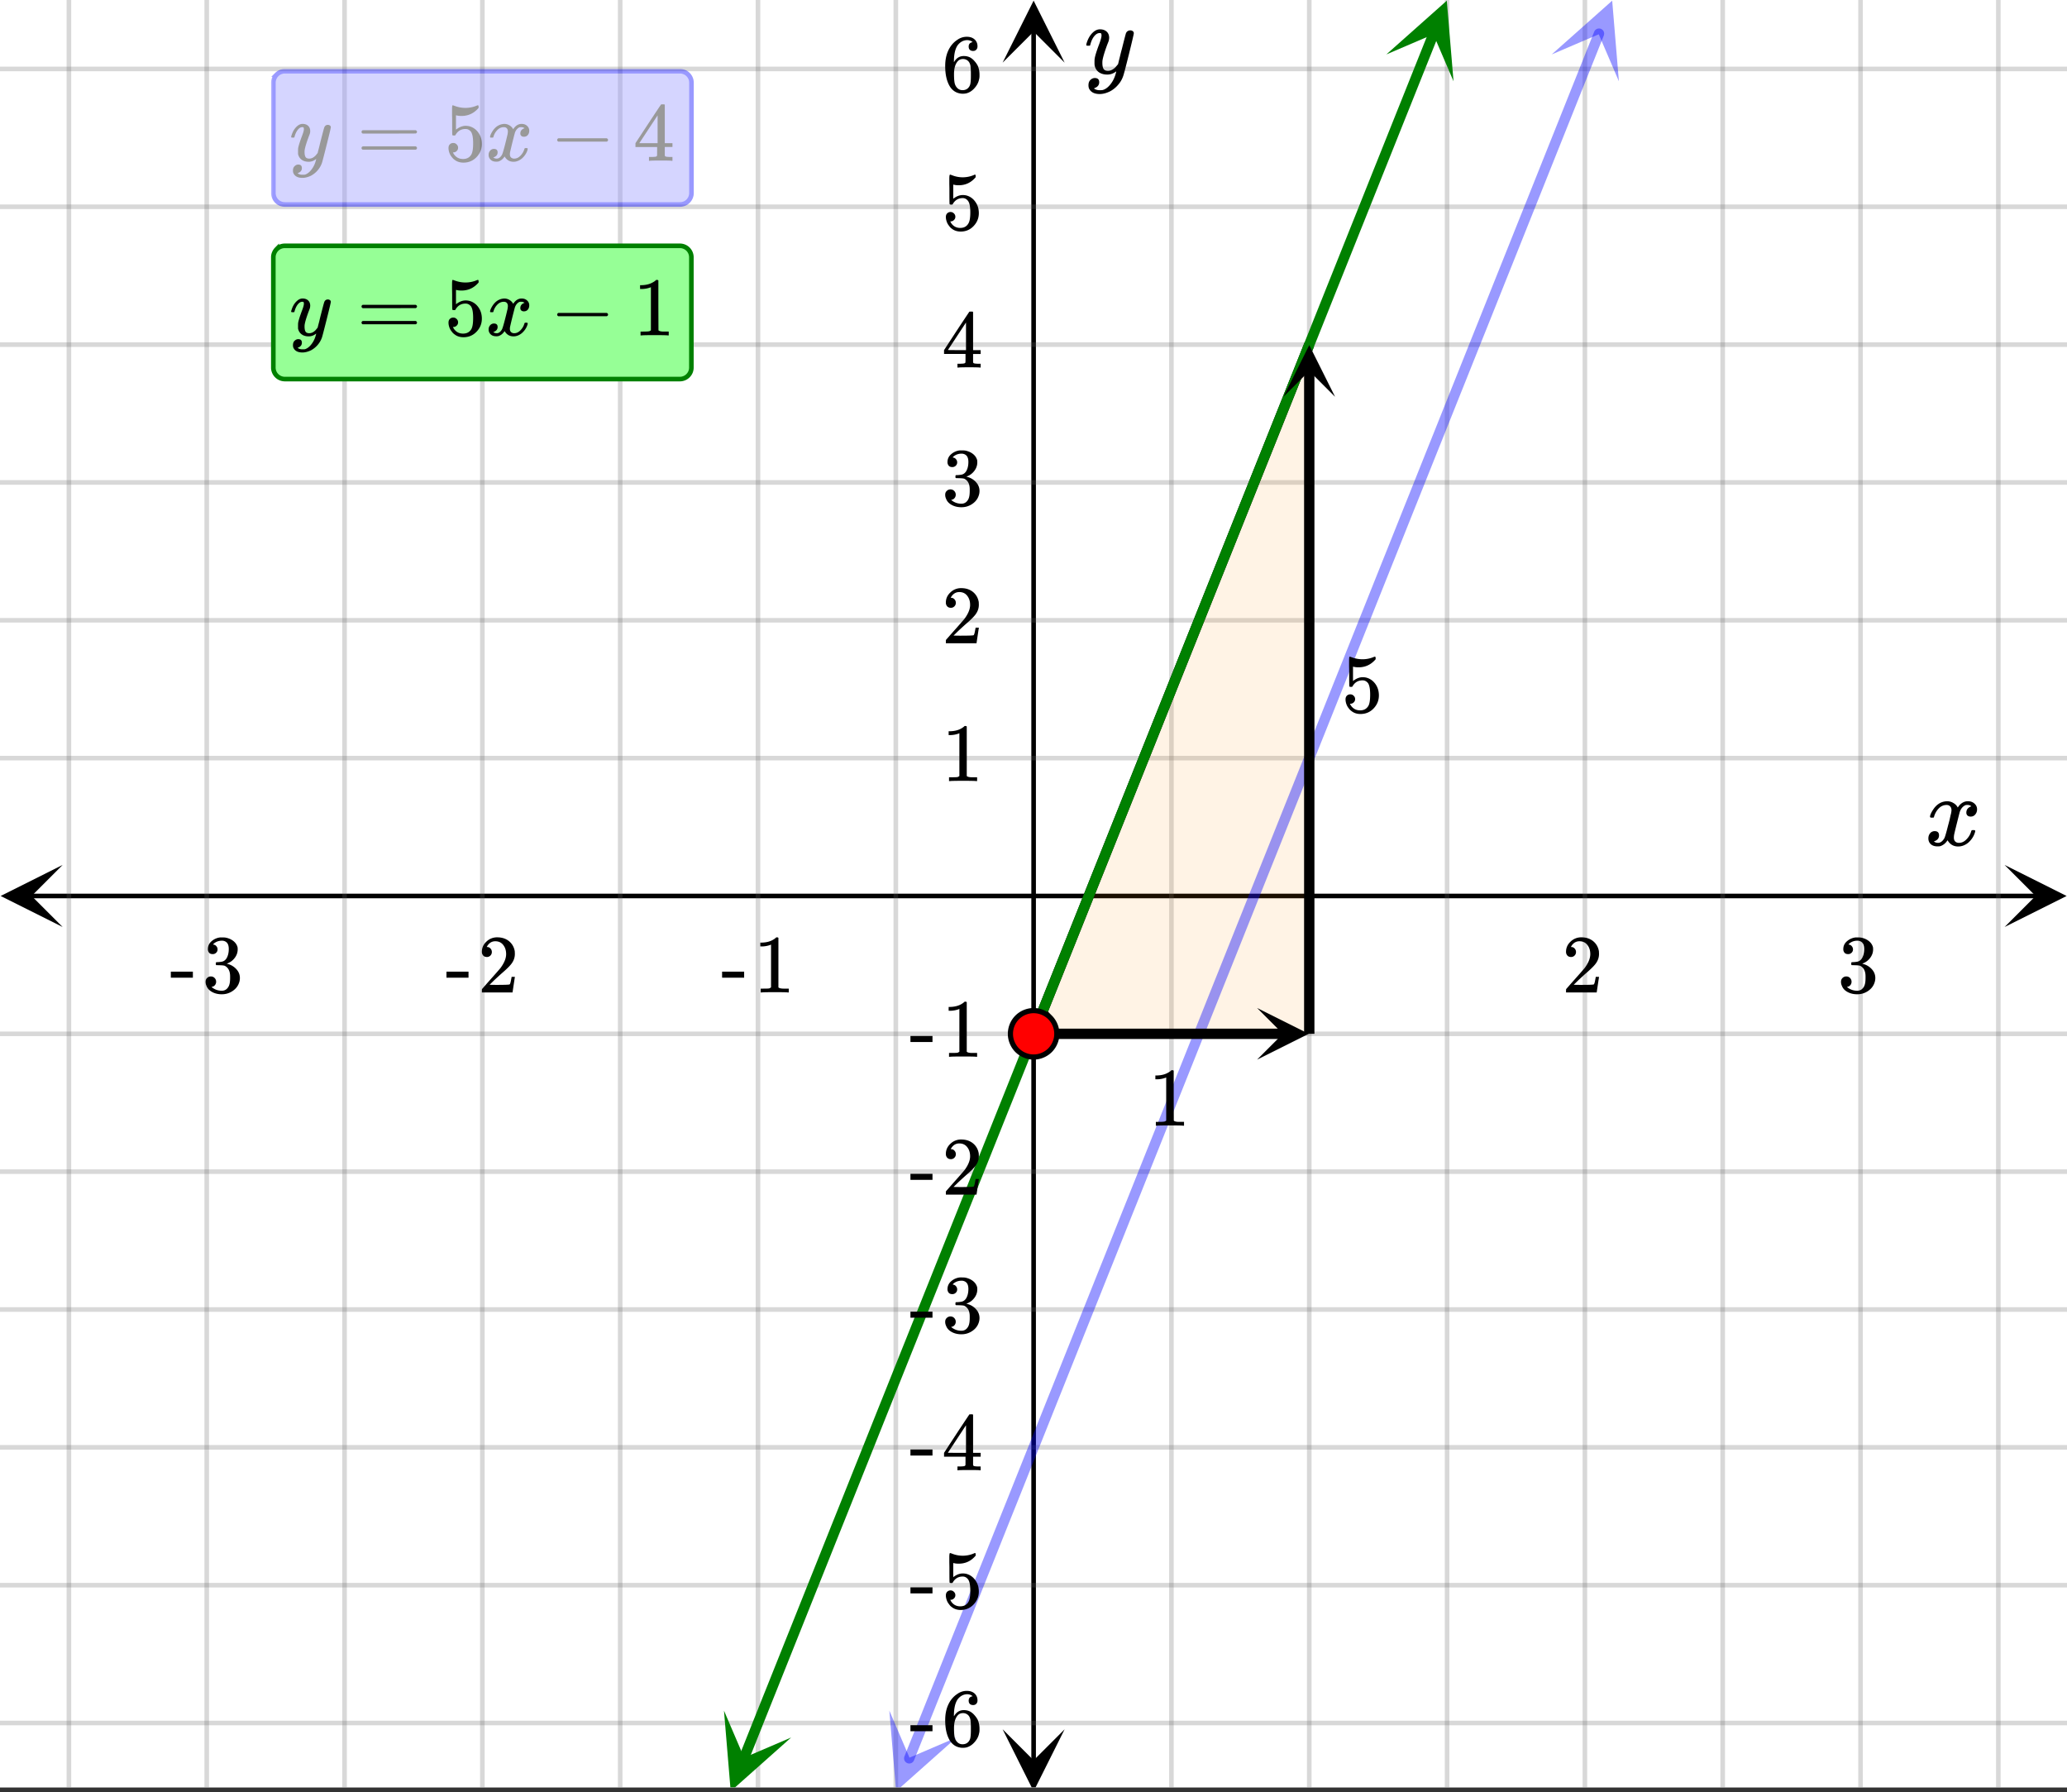 <svg xmlns="http://www.w3.org/2000/svg" xmlns:xlink="http://www.w3.org/1999/xlink" width="449.28" height="389.44" viewBox="0 0 336.96 292.08"><rect x="0" y="0" width="336.96" height="292.08" fill="#333333" stroke="none"/><defs><symbol overflow="visible" id="B"><path d="M.953-4.531c-.074-.063-.11-.125-.11-.188.04-.289.212-.664.516-1.125.508-.77 1.149-1.21 1.922-1.328.145-.02.258-.031.344-.031.375 0 .723.101 1.047.297.32.187.55.43.687.718a3.71 3.71 0 0 0 .266-.343c.406-.446.867-.672 1.39-.672.446 0 .805.133 1.079.39.281.25.422.56.422.922 0 .336-.102.618-.297.844a.916.916 0 0 1-.75.344c-.211 0-.383-.055-.516-.172a.636.636 0 0 1-.187-.469c0-.5.27-.843.812-1.031a.921.921 0 0 0-.172-.125c-.105-.063-.261-.094-.468-.094-.149 0-.25.012-.313.032-.418.18-.727.539-.922 1.078-.031.093-.187.703-.469 1.828-.28 1.125-.433 1.758-.453 1.89a2.74 2.74 0 0 0-.047.5c0 .262.07.47.22.625.155.149.359.22.609.22.457 0 .867-.192 1.234-.579.375-.383.625-.813.75-1.281.039-.114.078-.176.11-.188.03-.02.113-.031.25-.031.206 0 .312.047.312.14 0 .012-.012.07-.031.172-.188.68-.57 1.266-1.141 1.766-.512.399-1.047.594-1.61.594-.761 0-1.34-.336-1.734-1.016-.312.492-.715.813-1.203.969-.105.02-.246.031-.422.031C1.441.156.992-.062.734-.5a1.316 1.316 0 0 1-.156-.656c0-.32.094-.598.281-.828a.95.95 0 0 1 .75-.344c.47 0 .704.23.704.687 0 .399-.188.688-.563.875l-.094.047-.078.031a.123.123 0 0 1-.047.016l-.047.016c0 .031.082.086.25.156.125.055.266.078.422.078.383 0 .723-.242 1.016-.734.113-.196.32-.907.625-2.125.07-.25.144-.524.219-.828.07-.301.125-.536.156-.704.039-.164.066-.265.078-.296.063-.29.094-.5.094-.625 0-.27-.074-.477-.219-.625-.137-.157-.328-.235-.578-.235-.492 0-.918.188-1.281.563a3.171 3.171 0 0 0-.75 1.297c-.024.105-.047.168-.079.187-.023.012-.109.016-.265.016zm0 0"/></symbol><symbol overflow="visible" id="G"><path d="M7.531-7.031c.157 0 .285.043.39.125a.41.41 0 0 1 .173.343c0 .137-.266 1.278-.797 3.422-.531 2.137-.84 3.305-.922 3.516a4.073 4.073 0 0 1-.844 1.469 4.38 4.38 0 0 1-1.343 1.078c-.586.281-1.133.422-1.641.422-.824 0-1.387-.262-1.688-.781-.105-.157-.156-.376-.156-.657 0-.367.102-.652.313-.86.226-.21.468-.312.718-.312.477 0 .72.227.72.688 0 .394-.196.687-.579.875-.023.008-.047.02-.078.031-.031.02-.059.035-.078.047-.024.008-.043.016-.063.016l-.047.03c.032.063.145.13.344.204.176.063.352.094.531.094h.125c.188 0 .329-.012.422-.031.414-.118.805-.391 1.172-.829.375-.437.66-.96.86-1.562.113-.363.171-.578.171-.64 0-.009-.011-.005-.03.015a.546.546 0 0 0-.095.062c-.406.29-.855.438-1.343.438-.555 0-1.012-.133-1.375-.39-.356-.259-.586-.634-.688-1.126a4.332 4.332 0 0 1-.016-.5c0-.258.008-.46.032-.61.07-.456.32-1.253.75-2.39.238-.644.36-1.093.36-1.343A.756.756 0 0 0 2.78-6.5c-.031-.063-.094-.094-.187-.094h-.078c-.25 0-.493.117-.72.344-.355.355-.62.875-.796 1.563 0 .011-.008.03-.016.062a.22.22 0 0 1-.03.063l-.032.015C.91-4.535.89-4.53.859-4.53H.437c-.062-.063-.093-.11-.093-.14 0-.04.015-.118.047-.235.226-.758.57-1.352 1.03-1.782.364-.343.75-.515 1.157-.515.457 0 .82.125 1.094.375.27.25.406.594.406 1.031-.023.211-.039.324-.047.344 0 .074-.086.308-.25.703-.449 1.21-.715 2.094-.797 2.656a3.234 3.234 0 0 0-.015.375c0 .418.062.735.187.953.133.22.375.329.719.329.25 0 .484-.063.703-.188.227-.133.399-.266.516-.39.113-.126.258-.298.437-.516 0-.008.024-.117.078-.328.051-.22.13-.536.235-.954.101-.425.207-.832.312-1.218.407-1.625.63-2.477.672-2.563a.735.735 0 0 1 .703-.437zm0 0"/></symbol><symbol overflow="visible" id="C"><path d="M1.484-5.781c-.25 0-.449-.078-.593-.235a.872.872 0 0 1-.22-.609c0-.645.243-1.195.735-1.656a2.46 2.46 0 0 1 1.766-.703c.77 0 1.41.21 1.922.625.508.418.82.964.937 1.64.008.168.016.32.016.453 0 .524-.156 1.012-.469 1.47-.25.374-.758.89-1.516 1.546-.324.281-.777.695-1.359 1.234l-.781.766 1.016.016c1.414 0 2.164-.024 2.25-.079.039-.007.085-.101.14-.28.031-.095.094-.4.188-.923v-.03h.53v.03l-.374 2.47V0h-5v-.25c0-.188.008-.29.031-.313.008-.007.383-.437 1.125-1.28.977-1.095 1.61-1.813 1.89-2.157.602-.82.907-1.57.907-2.25 0-.594-.156-1.086-.469-1.484-.312-.407-.746-.61-1.297-.61-.523 0-.945.235-1.265.703-.024.032-.047.079-.078.141a.274.274 0 0 0-.047.078c0 .012.02.016.062.016a.68.68 0 0 1 .547.25.801.801 0 0 1 .219.562c0 .23-.078.422-.235.578a.76.76 0 0 1-.578.235zm0 0"/></symbol><symbol overflow="visible" id="D"><path d="M1.719-6.25c-.25 0-.446-.07-.578-.219a.863.863 0 0 1-.204-.593c0-.508.196-.938.594-1.282a2.566 2.566 0 0 1 1.407-.625h.203c.312 0 .507.008.593.016.301.043.602.137.907.281.593.305.968.727 1.125 1.266.02.093.03.218.03.375 0 .523-.167.996-.5 1.422-.323.418-.73.714-1.218.89-.055.024-.055.04 0 .047.008 0 .05.012.125.031.55.157 1.016.446 1.39.86.376.418.563.89.563 1.422 0 .367-.086.718-.25 1.062-.218.461-.574.84-1.062 1.14-.492.302-1.04.454-1.64.454-.595 0-1.122-.125-1.579-.375-.46-.25-.766-.586-.922-1.016a1.45 1.45 0 0 1-.14-.656c0-.25.082-.453.25-.61a.831.831 0 0 1 .609-.25c.25 0 .453.087.61.25.163.169.25.372.25.61 0 .21-.063.39-.188.547a.768.768 0 0 1-.469.281l-.094.031c.489.407 1.047.61 1.672.61.5 0 .875-.239 1.125-.719.156-.29.234-.742.234-1.36v-.265c0-.852-.292-1.426-.875-1.719-.124-.05-.398-.082-.812-.093l-.563-.016-.046-.031c-.024-.02-.032-.086-.032-.204 0-.113.008-.18.032-.203.03-.03.054-.046.078-.046.25 0 .508-.02.781-.063.395-.05.695-.27.906-.656.207-.395.313-.867.313-1.422 0-.582-.157-.973-.469-1.172a1.131 1.131 0 0 0-.64-.188c-.45 0-.844.122-1.188.36l-.125.094a.671.671 0 0 0-.094.109l-.047.047a.88.88 0 0 0 .094.031c.176.024.328.11.453.266.125.148.188.32.188.515a.715.715 0 0 1-.235.547.76.76 0 0 1-.562.219zm0 0"/></symbol><symbol overflow="visible" id="E"><path d="M.14-2.406v-.985h3.594v.985zm0 0"/></symbol><symbol overflow="visible" id="F"><path d="M5.61 0c-.157-.031-.872-.047-2.141-.047C2.207-.047 1.5-.03 1.344 0h-.157v-.625h.344c.52 0 .86-.008 1.016-.031.07-.008.18-.067.328-.172v-6.969c-.023 0-.059.016-.11.047a4.134 4.134 0 0 1-1.39.25h-.25v-.625h.25c.758-.02 1.39-.188 1.89-.5a2.46 2.46 0 0 0 .422-.313c.008-.03.063-.046.157-.046a.36.36 0 0 1 .234.078v8.078c.133.137.43.203.89.203h.798V0zm0 0"/></symbol><symbol overflow="visible" id="H"><path d="M6.234 0c-.125-.031-.71-.047-1.75-.047-1.074 0-1.671.016-1.796.047h-.126v-.625h.422c.383-.008.618-.031.704-.063a.286.286 0 0 0 .171-.14c.008-.008.016-.25.016-.719v-.672h-3.5v-.625l2.031-3.11A431.58 431.58 0 0 1 4.5-9.108c.02-.008.113-.016.281-.016h.25l.078.078v6.203h1.235v.625H5.109V-.89a.25.25 0 0 0 .079.157c.07.062.328.101.765.109h.39V0zm-2.28-2.844v-4.5L1-2.859l1.469.015zm0 0"/></symbol><symbol overflow="visible" id="I"><path d="M1.438-2.89a.72.72 0 0 1 .546.234.72.72 0 0 1 .235.547c0 .21-.078.386-.235.53a.73.73 0 0 1-.515.22h-.094l.047.062c.133.293.336.531.61.719.28.187.609.281.984.281.644 0 1.101-.27 1.375-.812.175-.332.265-.907.265-1.72 0-.925-.125-1.55-.375-1.874-.23-.3-.515-.453-.86-.453-.698 0-1.23.308-1.593.922a.312.312 0 0 1-.094.125.761.761 0 0 1-.203.015c-.148 0-.23-.031-.25-.093-.023-.032-.031-.817-.031-2.36 0-.258-.008-.57-.016-.937v-.72c0-.5.032-.75.094-.75a.047.047 0 0 1 .047-.03l.25.078a4.646 4.646 0 0 0 3.625-.016.402.402 0 0 1 .172-.062c.07 0 .11.086.11.25v.171C4.8-7.686 3.878-7.25 2.765-7.25c-.282 0-.532-.023-.75-.078l-.141-.031v2.312c.508-.406 1.035-.61 1.578-.61.164 0 .348.024.547.063.602.157 1.094.5 1.469 1.032.383.523.578 1.14.578 1.859 0 .812-.29 1.515-.86 2.11-.562.593-1.261.89-2.093.89C2.52.297 2.035.14 1.64-.172a1.618 1.618 0 0 1-.438-.453C.93-.945.758-1.348.687-1.828c0-.02-.007-.055-.015-.11v-.14c0-.25.07-.445.219-.594a.745.745 0 0 1 .546-.219zm0 0"/></symbol><symbol overflow="visible" id="J"><path d="M5.031-8.11c-.199-.195-.48-.304-.843-.328-.625 0-1.153.274-1.579.813-.418.586-.625 1.492-.625 2.719L2-4.86l.11-.172c.363-.54.859-.813 1.484-.813.414 0 .781.09 1.094.266a2.6 2.6 0 0 1 .64.547c.219.242.395.492.531.75.196.449.297.933.297 1.453v.234c0 .211-.027.403-.078.578-.105.532-.383 1.032-.828 1.5-.387.407-.82.66-1.297.766a2.688 2.688 0 0 1-.547.047c-.168 0-.32-.016-.453-.047-.668-.125-1.2-.484-1.594-1.078C.83-1.66.563-2.79.563-4.218c0-.97.171-1.817.515-2.548.344-.726.82-1.296 1.438-1.703a2.62 2.62 0 0 1 1.562-.515c.531 0 .953.14 1.266.421.32.282.484.665.484 1.141 0 .23-.07.414-.203.547-.125.137-.297.203-.516.203-.218 0-.398-.062-.53-.187-.126-.125-.188-.301-.188-.532 0-.406.21-.644.64-.718zm-.593 3.235a1.18 1.18 0 0 0-.97-.484c-.335 0-.605.105-.812.312C2.22-4.597 2-3.883 2-2.907c0 .794.05 1.345.156 1.657.094.273.242.5.453.688.22.187.477.28.782.28.457 0 .804-.171 1.046-.515.133-.187.22-.41.25-.672.04-.258.063-.64.063-1.14v-.422c0-.508-.023-.895-.063-1.156a1.566 1.566 0 0 0-.25-.688zm0 0"/></symbol><symbol overflow="visible" id="K"><path d="M5.656 0C5.5-.031 4.781-.047 3.5-.047c-1.273 0-1.984.016-2.14.047h-.157v-.625h.344c.531 0 .867-.016 1.016-.047.07 0 .18-.05.328-.156V-7.86a.469.469 0 0 0-.11.046 4.134 4.134 0 0 1-1.39.25h-.266v-.625h.266c.757-.019 1.394-.19 1.906-.515a1.74 1.74 0 0 0 .422-.313c.008-.02.062-.03.156-.03a.36.36 0 0 1 .234.077v4.063l.016 4.078c.133.137.426.203.875.203h.797V0zm0 0"/></symbol><symbol overflow="visible" id="g"><path d="M1.453-2.906A.72.72 0 0 1 2-2.672a.72.72 0 0 1 .234.547c0 .21-.078.387-.234.531a.73.73 0 0 1-.516.219h-.093l.03.063c.134.292.345.539.626.734.281.187.613.281 1 .281.644 0 1.11-.27 1.39-.812.165-.344.25-.926.25-1.75 0-.926-.12-1.555-.359-1.891-.242-.29-.531-.438-.875-.438-.71 0-1.246.31-1.61.922a.312.312 0 0 1-.093.125.761.761 0 0 1-.203.016c-.156 0-.242-.031-.25-.094-.024-.031-.031-.82-.031-2.375 0-.27-.008-.586-.016-.953v-.719c0-.507.023-.765.078-.765.02-.008.04-.016.063-.016l.234.078c.594.23 1.195.344 1.813.344.644 0 1.257-.125 1.843-.375a.47.47 0 0 1 .188-.047c.07 0 .11.078.11.235v.187c-.743.875-1.673 1.313-2.798 1.313-.281 0-.531-.024-.75-.079l-.14-.03v2.343c.52-.414 1.05-.625 1.593-.625.164 0 .348.023.547.062.614.157 1.114.5 1.5 1.032.383.53.578 1.156.578 1.875 0 .824-.293 1.539-.875 2.14-.574.594-1.28.89-2.125.89-.574 0-1.058-.155-1.453-.468a1.783 1.783 0 0 1-.453-.453C.93-.945.758-1.348.687-1.828c0-.031-.007-.07-.015-.125v-.14c0-.25.07-.446.219-.595a.762.762 0 0 1 .562-.218zm0 0"/></symbol><symbol overflow="visible" id="f"><path d="M.766-4.719c0-.113.062-.203.187-.265H9.61c.133.062.204.152.204.265 0 .106-.063.196-.188.266l-4.328.016H.984C.836-4.489.766-4.582.766-4.72zm0 2.64c0-.132.07-.226.218-.28h8.641c.008.011.031.03.063.062.03.024.05.04.062.047.02.012.035.031.047.063.008.03.015.07.015.109 0 .117-.07.203-.203.265H.953C.828-1.875.766-1.96.766-2.078zm0 0"/></symbol><symbol overflow="visible" id="i"><path d="M1.328-3.125c-.125-.063-.187-.148-.187-.266 0-.125.062-.218.187-.28h7.906c.133.073.204.167.204.28 0 .106-.07.196-.204.266zm0 0"/></symbol><symbol overflow="visible" id="j"><path d="M6.281 0c-.125-.031-.71-.047-1.75-.047-1.093 0-1.703.016-1.828.047h-.125v-.625H3c.395-.008.633-.031.719-.063a.286.286 0 0 0 .172-.14c.007-.02.015-.266.015-.735v-.687H.375v-.625l2.063-3.14C3.82-8.11 4.522-9.16 4.546-9.173c.008-.02.101-.031.281-.031h.25l.078.078v6.25h1.25v.625h-1.25v1.359a.25.25 0 0 0 .078.157c.07.062.332.101.782.109h.39V0zM3.984-2.875v-4.531L1-2.875zm0 0"/></symbol><symbol overflow="visible" id="e"><path d="M6.281-5.86c.125 0 .235.04.328.11.094.063.141.156.141.281 0 .117-.227 1.063-.672 2.844C5.628-.844 5.375.133 5.312.313c-.148.445-.382.859-.703 1.234a3.82 3.82 0 0 1-1.109.89c-.492.227-.95.344-1.375.344-.688 0-1.156-.215-1.406-.64-.094-.137-.14-.32-.14-.547 0-.313.085-.555.265-.719.187-.18.383-.266.594-.266.394 0 .593.192.593.579 0 .332-.156.578-.469.734-.023.008-.046.02-.078.031a.311.311 0 0 0-.062.031C1.41 1.992 1.398 2 1.39 2l-.047.016c.031.05.125.109.281.171.145.051.29.079.438.079h.109c.156 0 .273-.008.36-.016.343-.105.663-.34.968-.703.313-.367.55-.797.719-1.297.093-.3.14-.477.14-.531 0-.008-.011-.008-.03 0L4.25-.22c-.336.25-.703.375-1.11.375-.46 0-.84-.11-1.14-.328-.305-.219-.5-.531-.594-.937v-.422c0-.219.004-.383.016-.5.062-.395.27-1.063.625-2 .207-.54.312-.914.312-1.125 0-.125-.015-.207-.046-.25-.024-.051-.075-.078-.157-.078h-.062c-.211 0-.406.093-.594.28-.293.294-.516.727-.672 1.298 0 .011-.008.031-.015.062-.012.024-.024.031-.032.031l-.015.016c0 .012-.016.016-.047.016h-.36c-.054-.051-.078-.086-.078-.11a.97.97 0 0 1 .047-.203c.188-.633.473-1.129.86-1.484.3-.29.617-.438.953-.438.382 0 .687.106.906.313.226.21.344.5.344.875-.012.18-.024.273-.032.281 0 .063-.07.262-.203.594-.375 1-.601 1.742-.672 2.219a2.19 2.19 0 0 0-.015.312c0 .344.05.61.156.797.113.18.316.266.61.266.206 0 .406-.051.593-.157a1.84 1.84 0 0 0 .422-.328c.094-.101.21-.25.36-.437 0-.008.019-.102.062-.282.05-.175.117-.437.203-.78.082-.352.164-.692.25-1.016.344-1.352.535-2.063.578-2.125a.589.589 0 0 1 .578-.375zm0 0"/></symbol><symbol overflow="visible" id="h"><path d="M.781-3.781c-.054-.051-.078-.098-.078-.14.04-.25.18-.563.422-.938.426-.645.96-1.02 1.61-1.125.124-.02.218-.032.28-.032.32 0 .614.086.876.25.27.168.46.371.578.61.125-.157.195-.25.218-.282.333-.382.72-.578 1.157-.578.375 0 .676.11.906.329.227.21.344.468.344.78 0 .282-.078.516-.235.704-.156.187-.37.281-.64.281a.64.64 0 0 1-.422-.14.521.521 0 0 1-.156-.391c0-.414.226-.703.687-.86a.729.729 0 0 0-.156-.093.834.834 0 0 0-.39-.078 1.86 1.86 0 0 0-.266.015c-.344.149-.602.45-.766.907a90.177 90.177 0 0 0-.766 3.093 1.827 1.827 0 0 0-.046.407c0 .218.062.39.187.515a.722.722 0 0 0 .516.188c.375 0 .71-.157 1.015-.47.313-.32.524-.679.64-1.077.02-.082.048-.13.079-.14.031-.02.102-.032.219-.032.164 0 .25.039.25.11 0 .011-.008.058-.016.14-.156.562-.476 1.055-.953 1.469-.43.343-.875.515-1.344.515-.636 0-1.12-.285-1.453-.86-.262.407-.594.68-1 .813-.086.02-.203.032-.36.032C1.196.14.829-.047.61-.422a1.036 1.036 0 0 1-.14-.547c0-.27.082-.5.25-.687a.798.798 0 0 1 .625-.282c.394 0 .593.188.593.563 0 .336-.164.578-.484.734-.023.012-.047.028-.078.047-.023.012-.043.024-.063.031h-.03l-.048.016c0 .031.067.074.204.125.113.043.234.063.359.063.32 0 .601-.204.844-.61.093-.156.27-.742.53-1.765l.173-.688c.062-.258.11-.457.14-.594.032-.132.051-.21.063-.234.039-.25.062-.426.062-.531 0-.219-.058-.39-.171-.516-.118-.125-.278-.187-.485-.187-.406 0-.762.156-1.062.468a2.474 2.474 0 0 0-.625 1.079c-.024.085-.043.132-.063.14a.752.752 0 0 1-.219.016zm0 0"/></symbol><clipPath id="k"><path d="M0 0h336.96v291.316H0zm0 0"/></clipPath><clipPath id="l"><path d="M.102 140.977H11V152H.102zm0 0"/></clipPath><clipPath id="m"><path d="M326.79 140.977h10.17V152h-10.17zm0 0"/></clipPath><clipPath id="n"><path d="M10 0h317v291.316H10zm0 0"/></clipPath><clipPath id="o"><path d="M163.445 281H174v10.316h-10.555zm0 0"/></clipPath><clipPath id="p"><path d="M163.445 0H174v10.21h-10.555zm0 0"/></clipPath><clipPath id="q"><path d="M0 10h336.96v272H0zm0 0"/></clipPath><clipPath id="r"><path d="M144 278h12v13.316h-12zm0 0"/></clipPath><clipPath id="s"><path d="M140.602 289.766l9.855-24.641 24.64 9.86-9.855 24.64zm0 0"/></clipPath><clipPath id="t"><path d="M252 0h12v14h-12zm0 0"/></clipPath><clipPath id="u"><path d="M252.96 8.871l9.856-24.64 24.641 9.855-9.855 24.64zm0 0"/></clipPath><clipPath id="v"><path d="M118 278h11v13.316h-11zm0 0"/></clipPath><clipPath id="w"><path d="M113.64 289.766l9.856-24.641 24.64 9.86-9.855 24.64zm0 0"/></clipPath><clipPath id="x"><path d="M226 0h11v14h-11zm0 0"/></clipPath><clipPath id="y"><path d="M226 8.871l9.855-24.64 24.641 9.855-9.855 24.64zm0 0"/></clipPath><clipPath id="z"><path d="M204.926 164.29H214V173h-9.074zm0 0"/></clipPath><clipPath id="A"><path d="M209.223 56H218v8.676h-8.777zm0 0"/></clipPath><filter id="a" filterUnits="objectBoundingBox" x="0%" y="0%" width="100%" height="100%"><feColorMatrix in="SourceGraphic" values="0 0 0 0 1 0 0 0 0 1 0 0 0 0 1 0 0 0 1 0"/></filter><mask id="M"><path fill-opacity=".4" d="M0 0h336.96v292.08H0z" filter="url(#a)"/></mask><clipPath id="c"><path d="M.16.04H69v22.8H.16zm0 0"/></clipPath><clipPath id="d"><path d="M.16.04h69.121v22.8H.161zm0 0"/></clipPath><clipPath id="b"><path d="M0 0h70v23H0z"/></clipPath><g id="L" clip-path="url(#b)"><g clip-path="url(#c)"><path d="M.559 20.453V2.48c0-.25.046-.488.144-.718.094-.227.23-.43.402-.606A1.88 1.88 0 0 1 2.43.61h64.407a1.866 1.866 0 0 1 1.871 1.871v17.973a1.851 1.851 0 0 1-.547 1.324 1.866 1.866 0 0 1-1.324.547H2.43a1.88 1.88 0 0 1-1.325-.547 1.882 1.882 0 0 1-.402-.609 1.785 1.785 0 0 1-.144-.715zm0 0" fill="#9696ff"/></g><g clip-path="url(#d)"><path d="M59.5 42V18c0-.333.062-.651.193-.96.125-.302.307-.573.537-.808a2.51 2.51 0 0 1 1.768-.73h86.003a2.491 2.491 0 0 1 1.768.73c.234.235.412.506.542.809.125.308.188.626.188.96V42c0 .334-.063.652-.188.954-.13.308-.308.58-.542.814a2.491 2.491 0 0 1-1.768.73H61.998a2.51 2.51 0 0 1-.954-.188 2.446 2.446 0 0 1-.814-.542 2.514 2.514 0 0 1-.537-.814A2.384 2.384 0 0 1 59.5 42zm0 0" transform="matrix(.749 0 0 .749 -44 -11)" fill="none" stroke="#00f"/></g><use xlink:href="#e" x="3.18" y="15.211"/><use xlink:href="#f" x="14.168" y="15.211"/><use xlink:href="#g" x="28.443" y="15.211"/><use xlink:href="#h" x="35.183" y="15.211"/><use xlink:href="#i" x="45.691" y="15.211"/><use xlink:href="#j" x="59.218" y="15.211"/></g></defs><g clip-path="url(#k)" fill="#fff"><path d="M0 0h337v292.066H0zm0 0"/><path d="M0 0h337v292.066H0zm0 0"/></g><path d="M5.055 146.035h326.89" fill="none" stroke="#000" stroke-width=".749"/><g clip-path="url(#l)"><path d="M10.21 140.977L.103 146.035l10.109 5.055-5.055-5.055zm0 0"/></g><g clip-path="url(#m)"><path d="M326.79 140.977l10.108 5.058-10.109 5.055 5.055-5.055zm0 0"/></g><g clip-path="url(#n)"><path d="M190.965 0v292.066M213.434 0v292.066M235.898 0v292.066M258.368 0v292.066M280.831 0v292.066M303.301 0v292.066M325.766 0v292.066M146.036 0v292.066M123.565 0v292.066M101.102 0v292.066M78.632 0v292.066M56.169 0v292.066M33.699 0v292.066M11.234 0v292.066" fill="none" stroke-linecap="round" stroke-linejoin="round" stroke="#666" stroke-opacity=".251" stroke-width=".749"/></g><path d="M168.5 287.012V5.055" fill="none" stroke="#000" stroke-width=".749"/><g clip-path="url(#o)"><path d="M163.445 281.855l5.055 10.11 5.055-10.11-5.055 5.055zm0 0"/></g><g clip-path="url(#p)"><path d="M163.445 10.21L168.5.103l5.055 10.109-5.055-5.055zm0 0"/></g><g clip-path="url(#q)"><path d="M0 123.566h337M0 101.102h337M0 78.632h337M0 56.169h337M0 33.699h337M0 11.234h337M0 168.5h337M0 190.965h337M0 213.434h337M0 235.898h337M0 258.368h337M0 280.831h337" fill="none" stroke-linecap="round" stroke-linejoin="round" stroke="#666" stroke-opacity=".251" stroke-width=".749"/></g><path d="M213.434 56.168L168.5 168.5" fill="none" stroke-width="1.685" stroke="#000"/><path d="M168.5 168.5h44.934V56.168zm0 0" fill="#ff8c00" fill-opacity=".102"/><path d="M148.223 286.59l.754-1.887.757-1.887 3.016-7.546.758-1.887 3.015-7.547.758-1.887 3.016-7.547.758-1.886 3.015-7.547.758-1.883 3.016-7.547.758-1.887 3.015-7.546.758-1.887 3.77-9.434.757-1.887 3.016-7.546.758-1.887 3.015-7.547.758-1.887 3.016-7.547.758-1.886 3.015-7.547.758-1.887 3.016-7.547.758-1.887 3.015-7.546.758-1.887 3.016-7.547.757-1.887 3.016-7.547.758-1.886 3.016-7.547.757-1.887 3.77-9.433.758-1.887 3.015-7.547.758-1.887 3.016-7.547.758-1.886 3.015-7.547.758-1.887 3.016-7.547.757-1.887 3.016-7.546.758-1.887 3.015-7.547.758-1.887 1.508-3.773.754-1.883.754-1.887.758-1.886 3.015-7.547.758-1.887 3.016-7.547.758-1.887 3.77-9.433.757-1.887 3.016-7.547.757-1.887 3.016-7.546" fill="none" stroke-width="1.685" stroke-linecap="round" stroke-linejoin="round" stroke="#00f" stroke-opacity=".4"/><g clip-path="url(#r)"><g clip-path="url(#s)"><path d="M144.98 278.816l1.098 13.141 9.856-8.762-7.668 3.285zm0 0" fill="#00f" fill-opacity=".4"/></g></g><g clip-path="url(#t)"><g clip-path="url(#u)"><path d="M252.96 8.871L262.817.11l1.094 13.141-3.285-7.664zm0 0" fill="#00f" fill-opacity=".4"/></g></g><path d="M121.262 286.59l.758-1.887 3.015-7.547.758-1.886 3.016-7.547.757-1.887 3.016-7.547.758-1.887 3.015-7.546.758-1.887.754-1.883 2.262-5.66.758-1.887 3.015-7.547.758-1.886 3.016-7.547.758-1.887 3.015-7.547.758-1.887 3.77-9.433.757-1.887 3.016-7.547.758-1.887 3.015-7.546.758-1.887 3.016-7.547.758-1.887 3.015-7.547.758-1.886 3.016-7.547.758-1.887 3.015-7.547.758-1.887 3.016-7.546.757-1.887 3.016-7.547.758-1.887 3.016-7.547.757-1.886 3.77-9.434.758-1.887 3.015-7.547.758-1.886 3.016-7.547.758-1.887 3.015-7.547.758-1.886 3.016-7.547.757-1.887 2.262-5.66.754-1.883.758-1.887 3.016-7.547.757-1.886 3.016-7.547.758-1.887 3.015-7.547.758-1.887 3.016-7.546.758-1.887 3.77-9.434.757-1.886" fill="none" stroke-width="1.685" stroke-linecap="round" stroke-linejoin="round" stroke="green"/><g clip-path="url(#v)"><g clip-path="url(#w)"><path d="M118.023 278.816l1.094 13.141 9.856-8.762-7.664 3.285zm0 0" fill="green"/></g></g><g clip-path="url(#x)"><g clip-path="url(#y)"><path d="M226 8.871L235.855.11l1.098 13.141-3.289-7.664zm0 0" fill="green"/></g></g><path d="M168.5 168.5h40.723" fill="none" stroke-width="1.685" stroke="#000"/><g clip-path="url(#z)"><path d="M204.926 164.29l8.422 4.21-8.422 4.21 4.21-4.21zm0 0"/></g><path d="M213.434 168.5V60.379" fill="none" stroke-width="1.685" stroke="#000"/><g clip-path="url(#A)"><path d="M209.223 64.676l4.21-8.426 4.212 8.426-4.211-4.211zm0 0"/></g><path d="M172.281 168.5c0 .5-.093.984-.289 1.445a3.785 3.785 0 0 1-.816 1.23 3.785 3.785 0 0 1-1.23.817c-.462.196-.946.29-1.446.29s-.984-.094-1.45-.29a3.81 3.81 0 0 1-1.226-.816 3.785 3.785 0 0 1-.816-1.23 3.673 3.673 0 0 1-.29-1.446 3.81 3.81 0 0 1 1.105-2.676 3.81 3.81 0 0 1 2.677-1.105c.5 0 .984.094 1.445.289.465.191.875.465 1.23.816a3.81 3.81 0 0 1 1.106 2.676zm0 0" fill="red" stroke-width=".843" stroke="#000"/><use xlink:href="#B" x="313.784" y="137.796"/><use xlink:href="#C" x="254.622" y="161.76"/><use xlink:href="#D" x="299.556" y="161.76"/><use xlink:href="#E" x="117.576" y="161.76"/><use xlink:href="#F" x="122.818" y="161.76"/><use xlink:href="#E" x="72.642" y="161.76"/><use xlink:href="#C" x="77.884" y="161.76"/><use xlink:href="#E" x="27.709" y="161.76"/><use xlink:href="#D" x="32.951" y="161.76"/><use xlink:href="#G" x="176.738" y="11.982"/><use xlink:href="#F" x="153.522" y="127.311"/><use xlink:href="#C" x="153.522" y="104.844"/><use xlink:href="#D" x="153.522" y="82.378"/><use xlink:href="#H" x="153.522" y="59.911"/><use xlink:href="#I" x="153.522" y="37.444"/><use xlink:href="#J" x="153.522" y="14.978"/><use xlink:href="#E" x="148.28" y="172.244"/><use xlink:href="#F" x="153.522" y="172.244"/><use xlink:href="#E" x="148.28" y="194.711"/><use xlink:href="#C" x="153.522" y="194.711"/><use xlink:href="#E" x="148.28" y="217.178"/><use xlink:href="#D" x="153.522" y="217.178"/><use xlink:href="#E" x="148.28" y="239.644"/><use xlink:href="#H" x="153.522" y="239.644"/><use xlink:href="#E" x="148.28" y="262.111"/><use xlink:href="#I" x="153.522" y="262.111"/><use xlink:href="#E" x="148.28" y="284.578"/><use xlink:href="#J" x="153.522" y="284.578"/><use xlink:href="#K" x="187.222" y="183.478"/><use xlink:href="#g" x="218.676" y="116.078"/><use xlink:href="#L" transform="translate(44 11)" mask="url(#M)"/><path d="M44.559 59.91V41.938c0-.247.046-.489.144-.715.094-.23.23-.434.402-.61a1.88 1.88 0 0 1 1.324-.547h64.407a1.866 1.866 0 0 1 1.871 1.872V59.91c0 .25-.047.488-.14.719a1.92 1.92 0 0 1-.407.605 1.832 1.832 0 0 1-.61.407 1.87 1.87 0 0 1-.714.144H46.43a1.884 1.884 0 0 1-1.727-1.156 1.818 1.818 0 0 1-.144-.719zm0 0" fill="#96ff96" stroke="green" stroke-width=".749"/><use xlink:href="#e" x="47.18" y="54.669"/><use xlink:href="#f" x="58.168" y="54.669"/><use xlink:href="#g" x="72.443" y="54.669"/><use xlink:href="#h" x="79.183" y="54.669"/><use xlink:href="#i" x="89.691" y="54.669"/><use xlink:href="#K" x="103.218" y="54.669"/></svg>